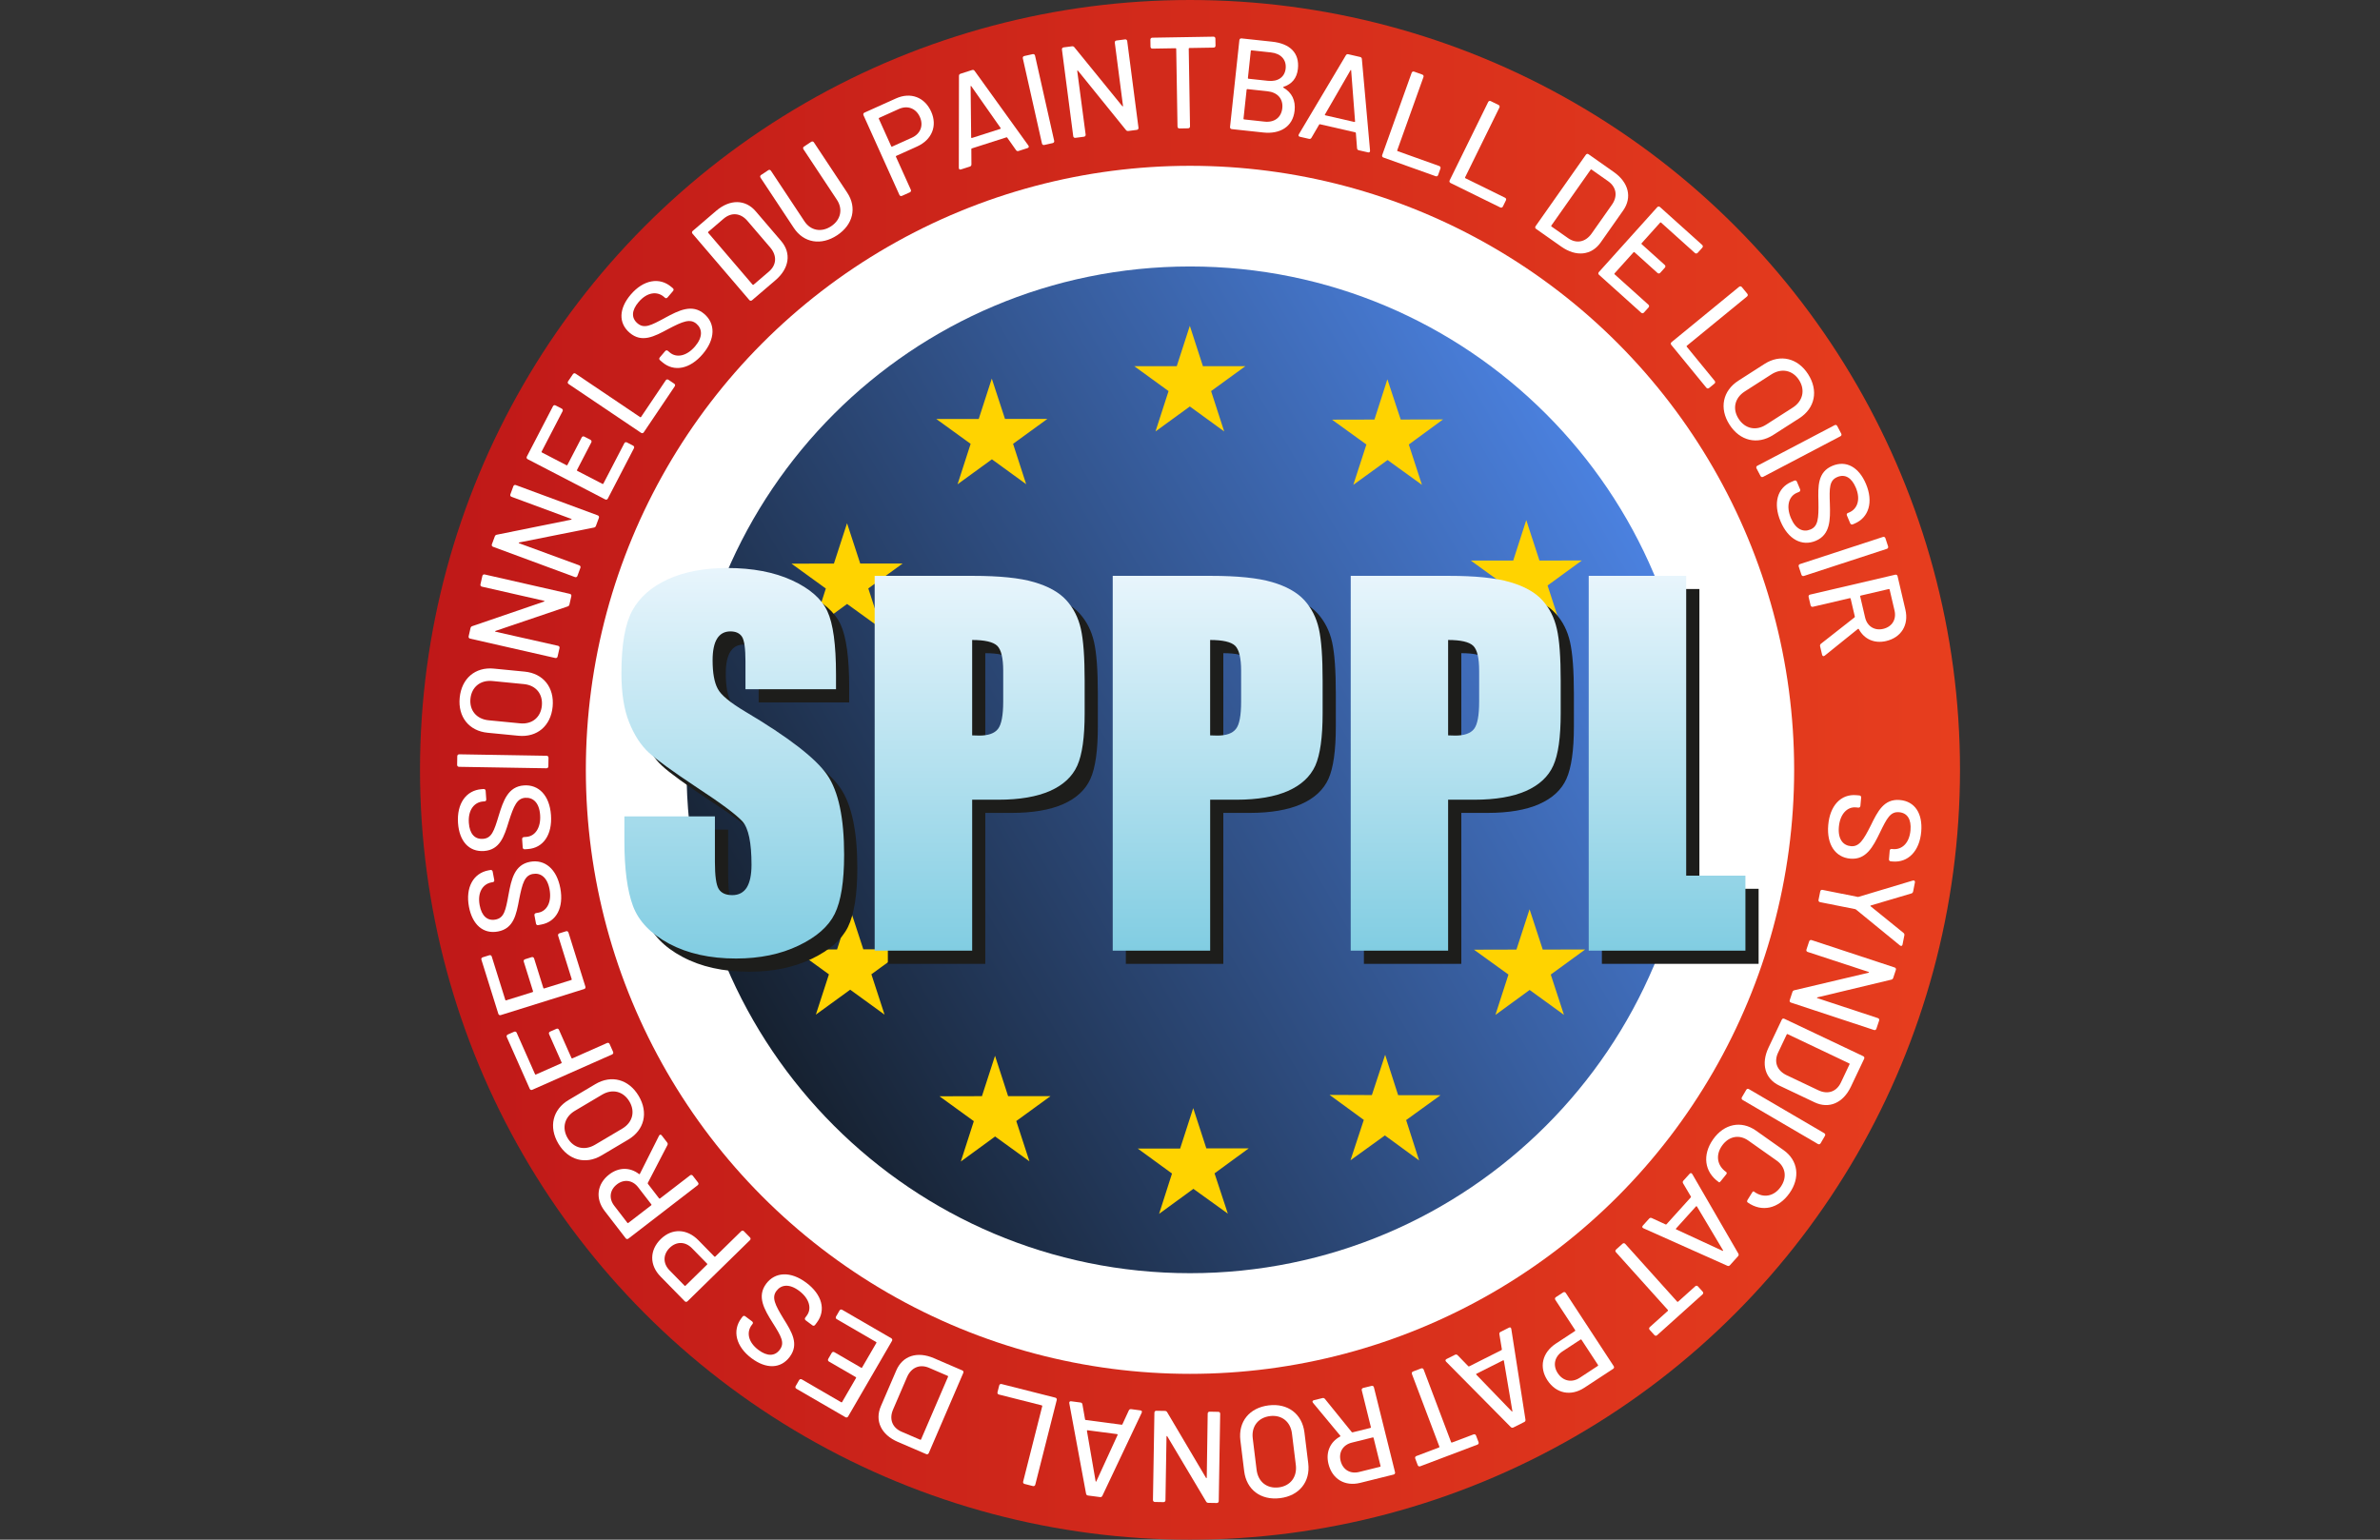 <?xml version="1.0" encoding="utf-8"?>
<!-- Generator: Adobe Illustrator 15.0.0, SVG Export Plug-In . SVG Version: 6.00 Build 0)  -->
<!DOCTYPE svg PUBLIC "-//W3C//DTD SVG 1.1//EN" "http://www.w3.org/Graphics/SVG/1.1/DTD/svg11.dtd">
<svg version="1.1" id="Calque_1" xmlns="http://www.w3.org/2000/svg" xmlns:xlink="http://www.w3.org/1999/xlink" x="0px" y="0px"
	 width="170px" height="110px" viewBox="0 10 170 110" enable-background="new 0 10 170 110" xml:space="preserve">
<rect x="0" y="10" width="170" height="110" fill="#333333" stroke="none"/>
<linearGradient id="SVGID_1_" gradientUnits="userSpaceOnUse" x1="22" y1="546" x2="132" y2="546" gradientTransform="matrix(1 0 0 1 8 -481)">
	<stop  offset="0" style="stop-color:#BF1818"/>
	<stop  offset="1" style="stop-color:#E73E1E"/>
</linearGradient>
<circle fill="url(#SVGID_1_)" cx="85" cy="65" r="55"/>
<circle fill="#FFFFFF" cx="85" cy="65" r="43.154"/>
<linearGradient id="SVGID_2_" gradientUnits="userSpaceOnUse" x1="45.852" y1="563.983" x2="108.148" y2="528.016" gradientTransform="matrix(1 0 0 1 8 -481)">
	<stop  offset="0" style="stop-color:#162130"/>
	<stop  offset="1" style="stop-color:#4B81DF"/>
</linearGradient>
<path fill="url(#SVGID_2_)" d="M120.962,65c0,19.857-16.104,35.962-35.962,35.962c-19.86,0-35.961-16.104-35.961-35.962
	c0-19.86,16.101-35.962,35.961-35.962C104.857,29.038,120.962,45.14,120.962,65z"/>
<g>
	<path fill="#FFFFFF" d="M132.589,66.81l0.222,0.019c0.085,0.007,0.135,0.067,0.128,0.151l-0.053,0.593
		c-0.007,0.084-0.064,0.134-0.15,0.127l-0.177-0.017c-0.612-0.052-1.133,0.474-1.212,1.4c-0.076,0.881,0.308,1.323,0.864,1.371
		c0.584,0.05,0.887-0.43,1.415-1.477c0.499-1.021,0.946-1.918,2.078-1.821c1.075,0.092,1.637,0.969,1.527,2.259
		c-0.119,1.391-0.936,2.227-2.039,2.134l-0.139-0.013c-0.085-0.008-0.135-0.067-0.127-0.152l0.051-0.602
		c0.007-0.084,0.058-0.136,0.132-0.129l0.111,0.009c0.621,0.053,1.165-0.412,1.244-1.351c0.066-0.77-0.222-1.232-0.814-1.283
		c-0.62-0.052-0.864,0.411-1.377,1.47c-0.484,0.996-0.975,1.944-2.106,1.848c-1.057-0.089-1.699-0.993-1.58-2.394
		C130.704,67.555,131.495,66.716,132.589,66.81z"/>
	<path fill="#FFFFFF" d="M130.18,73.577l2.521,0.503c0.018,0.003,0.039-0.002,0.057-0.007l3.877-1.164
		c0.1-0.027,0.164,0.032,0.145,0.133l-0.128,0.649c-0.017,0.072-0.053,0.123-0.134,0.144l-2.895,0.857
		c-0.03,0.013-0.034,0.031-0.011,0.054l2.346,1.9c0.064,0.053,0.082,0.112,0.066,0.185l-0.13,0.656
		c-0.021,0.101-0.101,0.122-0.184,0.059l-3.133-2.561c-0.018-0.014-0.033-0.024-0.052-0.03l-2.521-0.502
		c-0.082-0.017-0.125-0.082-0.109-0.164l0.122-0.603C130.033,73.604,130.099,73.561,130.18,73.577z"/>
	<path fill="#FFFFFF" d="M129.403,77.165l5.927,1.955c0.08,0.025,0.116,0.097,0.088,0.177l-0.187,0.565
		c-0.023,0.071-0.067,0.116-0.142,0.13l-5.271,1.263c-0.042,0.006-0.045,0.044,0,0.059l4.317,1.424
		c0.08,0.026,0.114,0.097,0.088,0.177l-0.194,0.582c-0.024,0.08-0.096,0.116-0.177,0.089l-5.925-1.956
		c-0.079-0.025-0.115-0.096-0.087-0.177l0.189-0.575c0.023-0.071,0.068-0.115,0.143-0.131l5.297-1.251
		c0.041-0.007,0.044-0.044,0-0.058l-4.345-1.426c-0.082-0.025-0.118-0.095-0.09-0.176l0.193-0.583
		C129.254,77.175,129.324,77.139,129.403,77.165z"/>
	<path fill="#FFFFFF" d="M127.455,82.786l5.632,2.672c0.075,0.036,0.102,0.11,0.066,0.187l-0.946,1.992
		c-0.555,1.169-1.566,1.604-2.591,1.119l-2.521-1.197c-1.024-0.486-1.325-1.546-0.771-2.715l0.945-1.992
		C127.305,82.775,127.379,82.749,127.455,82.786z M127.623,83.905l-0.618,1.304c-0.311,0.655-0.077,1.271,0.591,1.598l2.286,1.086
		c0.673,0.318,1.296,0.11,1.612-0.554l0.616-1.303c0.013-0.023,0.005-0.05-0.02-0.061l-4.406-2.093
		C127.66,83.871,127.635,83.88,127.623,83.905z"/>
	<path fill="#FFFFFF" d="M124.921,87.811l5.382,3.149c0.072,0.043,0.092,0.119,0.049,0.192l-0.309,0.529
		c-0.043,0.073-0.119,0.091-0.191,0.051l-5.382-3.149c-0.07-0.043-0.09-0.119-0.049-0.191l0.311-0.53
		C124.772,87.788,124.851,87.769,124.921,87.811z"/>
	<path fill="#FFFFFF" d="M125.426,90.775l1.97,1.393c1.041,0.735,1.208,1.97,0.423,3.08c-0.785,1.111-1.974,1.376-2.984,0.66
		c-0.053-0.037-0.053-0.104-0.012-0.179l0.324-0.521c0.046-0.084,0.096-0.104,0.127-0.084l0.045,0.033
		c0.646,0.456,1.391,0.321,1.869-0.355c0.478-0.677,0.361-1.433-0.285-1.887l-2.024-1.429c-0.646-0.457-1.395-0.313-1.875,0.364
		c-0.478,0.676-0.355,1.424,0.29,1.881c0.054,0.037,0.064,0.103,0.004,0.173l-0.384,0.479c-0.055,0.062-0.096,0.104-0.119,0.088
		l-0.038-0.026c-1.012-0.715-1.176-1.936-0.392-3.046C123.149,90.286,124.377,90.034,125.426,90.775z"/>
	<path fill="#FFFFFF" d="M117.983,97.023l0.991,0.457c0.019,0.006,0.04,0.011,0.059-0.01l1.74-1.927
		c0.018-0.02,0.012-0.041,0.004-0.06l-0.556-0.939c-0.044-0.076-0.027-0.137,0.022-0.194l0.442-0.489
		c0.068-0.075,0.135-0.064,0.194,0.022l3.287,5.677c0.044,0.077,0.026,0.137-0.023,0.193l-0.573,0.636
		c-0.05,0.055-0.107,0.078-0.188,0.043l-5.996-2.679c-0.088-0.041-0.11-0.113-0.041-0.19l0.447-0.497
		C117.845,97.011,117.902,96.988,117.983,97.023z M121.144,96.188l-1.428,1.583c-0.02,0.02-0.019,0.048,0.017,0.064l3.298,1.525
		c0.043,0.022,0.066-0.003,0.039-0.041l-1.859-3.121C121.188,96.168,121.161,96.169,121.144,96.188z"/>
	<path fill="#FFFFFF" d="M118.169,105.381l-0.336-0.372c-0.056-0.062-0.052-0.142,0.01-0.197l1.288-1.156
		c0.02-0.019,0.021-0.046,0.003-0.066l-3.709-4.125c-0.056-0.061-0.053-0.14,0.011-0.195l0.456-0.411
		c0.062-0.055,0.142-0.052,0.198,0.01l3.708,4.125c0.019,0.021,0.045,0.022,0.066,0.004l1.225-1.101
		c0.062-0.056,0.141-0.053,0.195,0.011l0.335,0.372c0.057,0.062,0.053,0.143-0.012,0.198l-3.245,2.917
		C118.303,105.447,118.225,105.443,118.169,105.381z"/>
	<path fill="#FFFFFF" d="M110.53,108.612c-0.616-0.942-0.365-1.985,0.608-2.623l1.361-0.895c0.023-0.015,0.029-0.041,0.014-0.062
		l-1.418-2.166c-0.046-0.07-0.03-0.147,0.041-0.194l0.513-0.335c0.07-0.048,0.148-0.03,0.194,0.039l3.421,5.226
		c0.047,0.069,0.029,0.147-0.039,0.193l-2.063,1.353C112.204,109.774,111.153,109.562,110.53,108.612z M111.268,108.105
		c0.371,0.569,1.004,0.701,1.571,0.329l1.291-0.847c0.024-0.016,0.029-0.041,0.017-0.064l-1.184-1.807
		c-0.017-0.022-0.041-0.028-0.064-0.014l-1.293,0.848C111.037,106.923,110.9,107.547,111.268,108.105z"/>
	<path fill="#FFFFFF" d="M104.116,106.822l0.76,0.784c0.017,0.015,0.033,0.026,0.059,0.015l2.318-1.167
		c0.024-0.014,0.024-0.033,0.024-0.055l-0.178-1.076c-0.014-0.089,0.022-0.137,0.091-0.171l0.59-0.297
		c0.091-0.048,0.15-0.015,0.17,0.09l1.012,6.483c0.012,0.088-0.025,0.137-0.091,0.169l-0.766,0.386
		c-0.066,0.032-0.127,0.032-0.191-0.027l-4.619-4.67c-0.068-0.069-0.062-0.146,0.028-0.191l0.598-0.301
		C103.99,106.761,104.054,106.761,104.116,106.822z M107.365,107.188l-1.905,0.959c-0.025,0.012-0.033,0.037-0.009,0.065
		l2.525,2.616c0.03,0.037,0.062,0.021,0.05-0.024l-0.604-3.583C107.413,107.184,107.39,107.177,107.365,107.188z"/>
	<path fill="#FFFFFF" d="M101.266,114.676l-0.177-0.47c-0.03-0.079,0.001-0.15,0.081-0.181l1.617-0.613
		c0.026-0.011,0.037-0.034,0.026-0.059l-1.961-5.187c-0.028-0.08,0.003-0.152,0.082-0.182l0.575-0.218
		c0.079-0.029,0.15,0.004,0.181,0.082l1.961,5.188c0.012,0.025,0.033,0.037,0.059,0.026l1.54-0.582
		c0.079-0.029,0.15,0.003,0.18,0.082l0.179,0.469c0.03,0.079-0.003,0.15-0.082,0.181l-4.081,1.545
		C101.367,114.787,101.295,114.754,101.266,114.676z"/>
	<path fill="#FFFFFF" d="M94.639,109.947l1.912,2.364c0.015,0.017,0.047,0.026,0.064,0.021l1.273-0.315
		c0.026-0.007,0.04-0.028,0.033-0.056l-0.651-2.63c-0.02-0.082,0.019-0.149,0.102-0.17l0.597-0.147
		c0.08-0.02,0.148,0.021,0.168,0.101l1.508,6.065c0.02,0.081-0.021,0.149-0.103,0.169l-2.385,0.593
		c-1.094,0.271-1.997-0.271-2.265-1.347c-0.21-0.841,0.118-1.574,0.828-1.962c0.023-0.017,0.029-0.036,0.015-0.061l-1.947-2.346
		c-0.07-0.089-0.041-0.163,0.059-0.189l0.616-0.152C94.532,109.867,94.596,109.89,94.639,109.947z M98.611,114.736l-0.498-2.007
		c-0.008-0.026-0.029-0.041-0.056-0.034l-1.5,0.373c-0.632,0.157-0.951,0.688-0.799,1.303c0.158,0.631,0.688,0.952,1.322,0.793
		l1.499-0.371C98.604,114.786,98.619,114.763,98.611,114.736z"/>
	<path fill="#FFFFFF" d="M93.175,112.344l0.271,2.201c0.16,1.322-0.646,2.321-2.012,2.489c-1.378,0.17-2.402-0.605-2.564-1.928
		l-0.271-2.199c-0.163-1.332,0.642-2.332,2.021-2.501C91.986,110.238,93.011,111.013,93.175,112.344z M89.482,112.76l0.275,2.246
		c0.105,0.861,0.739,1.363,1.581,1.259c0.832-0.102,1.326-0.744,1.221-1.604l-0.276-2.246c-0.105-0.851-0.738-1.347-1.57-1.244
		C89.872,111.275,89.377,111.91,89.482,112.76z"/>
	<path fill="#FFFFFF" d="M87.156,111.007l-0.103,6.237c-0.002,0.084-0.059,0.138-0.143,0.137l-0.596-0.01
		c-0.074-0.002-0.129-0.03-0.165-0.097l-2.771-4.655c-0.018-0.038-0.055-0.028-0.056,0.018l-0.075,4.543
		c0,0.085-0.059,0.139-0.141,0.138l-0.614-0.011c-0.084-0.002-0.139-0.059-0.138-0.143l0.104-6.237
		c0.001-0.084,0.058-0.138,0.142-0.136l0.605,0.01c0.074,0.001,0.129,0.029,0.166,0.096l2.77,4.683
		c0.018,0.036,0.055,0.028,0.056-0.018l0.067-4.568c0.001-0.086,0.059-0.139,0.141-0.139l0.615,0.012
		C87.104,110.866,87.158,110.922,87.156,111.007z"/>
	<path fill="#FFFFFF" d="M77.316,110.331l0.188,1.075c0.006,0.02,0.013,0.04,0.041,0.043l2.576,0.339
		c0.028,0.003,0.039-0.014,0.051-0.03l0.458-0.992c0.039-0.079,0.099-0.1,0.172-0.09l0.656,0.088
		c0.102,0.015,0.131,0.073,0.09,0.172l-2.808,5.932c-0.039,0.08-0.099,0.1-0.172,0.089l-0.85-0.111
		c-0.074-0.011-0.125-0.046-0.142-0.13l-1.198-6.461c-0.016-0.095,0.03-0.155,0.131-0.142l0.665,0.088
		C77.248,110.21,77.299,110.244,77.316,110.331z M79.797,112.46l-2.114-0.277c-0.028-0.004-0.048,0.012-0.044,0.05l0.618,3.585
		c0.004,0.048,0.04,0.053,0.056,0.007l1.515-3.303C79.841,112.484,79.825,112.464,79.797,112.46z"/>
	<path fill="#FFFFFF" d="M75.481,110.023l-1.532,6.047c-0.021,0.081-0.088,0.121-0.17,0.101l-0.595-0.152
		c-0.082-0.02-0.122-0.087-0.102-0.168l1.364-5.388c0.007-0.028-0.007-0.052-0.034-0.058l-3.06-0.774
		c-0.082-0.02-0.122-0.087-0.101-0.169l0.121-0.479c0.021-0.082,0.088-0.122,0.17-0.101l3.835,0.971
		C75.46,109.874,75.501,109.942,75.481,110.023z"/>
	<path fill="#FFFFFF" d="M68.806,108.087l-2.465,5.728c-0.033,0.076-0.107,0.105-0.184,0.072l-2.025-0.871
		c-1.188-0.511-1.662-1.505-1.213-2.55l1.104-2.562c0.449-1.042,1.497-1.382,2.685-0.87l2.025,0.872
		C68.811,107.937,68.839,108.01,68.806,108.087z M67.693,108.297l-1.325-0.571c-0.667-0.287-1.272-0.031-1.575,0.648l-1.001,2.326
		c-0.294,0.683-0.063,1.3,0.612,1.59l1.325,0.57c0.025,0.014,0.05,0.002,0.061-0.022l1.928-4.479
		C67.728,108.332,67.719,108.308,67.693,108.297z"/>
	<path fill="#FFFFFF" d="M57.276,108.552l2.812,1.632c0.024,0.016,0.05,0.008,0.063-0.018l0.995-1.717
		c0.015-0.021,0.008-0.049-0.017-0.062l-1.917-1.111c-0.072-0.042-0.092-0.12-0.051-0.192l0.247-0.427
		c0.042-0.072,0.118-0.092,0.191-0.051l1.917,1.112c0.024,0.014,0.05,0.007,0.063-0.019l1.019-1.755
		c0.015-0.024,0.008-0.052-0.017-0.064l-2.812-1.632c-0.072-0.042-0.093-0.118-0.051-0.191l0.248-0.428
		c0.042-0.072,0.119-0.092,0.191-0.051l3.505,2.032c0.072,0.042,0.092,0.119,0.051,0.191l-3.132,5.397
		c-0.042,0.073-0.119,0.093-0.191,0.053l-3.505-2.033c-0.072-0.042-0.092-0.118-0.051-0.19l0.248-0.429
		C57.127,108.529,57.203,108.51,57.276,108.552z"/>
	<path fill="#FFFFFF" d="M58.354,104.479l-0.133,0.179c-0.051,0.067-0.129,0.079-0.196,0.027l-0.476-0.356
		c-0.067-0.052-0.079-0.128-0.028-0.195l0.106-0.142c0.369-0.491,0.198-1.212-0.547-1.771c-0.707-0.528-1.287-0.44-1.621,0.009
		c-0.351,0.469-0.106,0.978,0.504,1.981c0.604,0.963,1.126,1.819,0.445,2.729c-0.647,0.864-1.689,0.874-2.724,0.099
		c-1.118-0.836-1.394-1.973-0.73-2.86l0.084-0.111c0.051-0.067,0.128-0.079,0.195-0.028l0.484,0.362
		c0.068,0.053,0.084,0.123,0.039,0.181l-0.067,0.09c-0.373,0.5-0.265,1.209,0.487,1.772c0.618,0.463,1.163,0.463,1.521-0.014
		c0.374-0.499,0.109-0.953-0.519-1.946c-0.587-0.939-1.131-1.858-0.451-2.769c0.636-0.85,1.743-0.915,2.868-0.072
		C58.719,102.485,59.013,103.6,58.354,104.479z"/>
	<path fill="#FFFFFF" d="M47.199,98.523c0.804-0.788,1.875-0.743,2.689,0.088l1.139,1.164c0.02,0.019,0.045,0.019,0.066,0
		l1.849-1.811c0.06-0.058,0.139-0.056,0.198,0.003l0.43,0.44c0.058,0.058,0.057,0.139-0.002,0.196l-4.461,4.366
		c-0.061,0.057-0.139,0.057-0.197-0.003l-1.725-1.762C46.382,100.39,46.388,99.317,47.199,98.523z M47.837,99.148
		c-0.486,0.476-0.492,1.119-0.018,1.604l1.08,1.104c0.02,0.019,0.046,0.019,0.066,0l1.542-1.509c0.02-0.02,0.02-0.047,0.001-0.065
		l-1.081-1.104C48.954,98.692,48.316,98.681,47.837,99.148z"/>
	<path fill="#FFFFFF" d="M47.672,91.812l-1.399,2.699c-0.008,0.018-0.006,0.053,0.005,0.066l0.8,1.04
		c0.018,0.021,0.043,0.024,0.065,0.009l2.146-1.652c0.066-0.052,0.145-0.042,0.195,0.024l0.375,0.487
		c0.052,0.064,0.041,0.144-0.026,0.194l-4.946,3.812c-0.067,0.053-0.145,0.041-0.196-0.025l-1.5-1.946
		c-0.687-0.892-0.551-1.937,0.325-2.612c0.686-0.528,1.488-0.524,2.127-0.03c0.024,0.019,0.045,0.014,0.061-0.011l1.368-2.724
		c0.052-0.1,0.133-0.103,0.195-0.021l0.387,0.502C47.702,91.685,47.706,91.751,47.672,91.812z M44.88,97.371l1.637-1.26
		c0.022-0.018,0.025-0.044,0.008-0.066l-0.942-1.222c-0.398-0.517-1.011-0.597-1.513-0.21c-0.516,0.397-0.596,1.01-0.198,1.527
		l0.942,1.224C44.833,97.385,44.859,97.389,44.88,97.371z"/>
	<path fill="#FFFFFF" d="M44.875,91.418l-1.905,1.13c-1.145,0.681-2.383,0.344-3.086-0.841c-0.708-1.193-0.41-2.442,0.735-3.12
		l1.905-1.131c1.152-0.685,2.392-0.348,3.099,0.845C46.326,89.485,46.028,90.733,44.875,91.418z M43.011,88.205l-1.945,1.154
		c-0.744,0.441-0.951,1.224-0.519,1.954c0.427,0.722,1.213,0.913,1.958,0.471l1.945-1.152c0.737-0.438,0.935-1.218,0.508-1.937
		C44.526,87.967,43.748,87.768,43.011,88.205z"/>
	<path fill="#FFFFFF" d="M36.906,83.785l1.312,2.961c0.011,0.025,0.035,0.035,0.061,0.022l1.812-0.802
		c0.026-0.012,0.036-0.036,0.024-0.062l-0.894-2.017c-0.035-0.076-0.006-0.151,0.071-0.184l0.451-0.2
		c0.076-0.034,0.15-0.005,0.184,0.071l0.894,2.017c0.012,0.024,0.036,0.035,0.062,0.023l2.476-1.097
		c0.076-0.035,0.15-0.007,0.185,0.071l0.249,0.56c0.034,0.078,0.005,0.151-0.071,0.186l-5.7,2.525
		c-0.076,0.034-0.151,0.006-0.184-0.071l-1.637-3.692c-0.034-0.077-0.005-0.15,0.071-0.185l0.451-0.199
		C36.799,83.68,36.873,83.708,36.906,83.785z"/>
	<path fill="#FFFFFF" d="M35.125,78.339l0.969,3.1c0.008,0.026,0.032,0.04,0.058,0.03l1.892-0.59c0.026-0.01,0.039-0.031,0.03-0.06
		l-0.661-2.112c-0.025-0.081,0.012-0.152,0.091-0.175l0.471-0.149c0.08-0.022,0.15,0.014,0.175,0.092l0.661,2.115
		c0.008,0.026,0.032,0.038,0.059,0.029l1.937-0.604c0.027-0.009,0.039-0.032,0.03-0.059l-0.969-3.1
		c-0.025-0.08,0.012-0.15,0.091-0.176l0.471-0.146c0.08-0.025,0.149,0.011,0.175,0.092l1.208,3.862
		c0.025,0.081-0.012,0.15-0.091,0.175l-5.952,1.86c-0.08,0.025-0.149-0.012-0.175-0.092l-1.207-3.861
		c-0.025-0.081,0.012-0.152,0.091-0.176l0.471-0.146C35.03,78.222,35.101,78.259,35.125,78.339z"/>
	<path fill="#FFFFFF" d="M38.667,76.053l-0.22,0.041c-0.082,0.017-0.147-0.028-0.162-0.11l-0.11-0.585
		c-0.016-0.083,0.028-0.147,0.11-0.164l0.175-0.031c0.603-0.113,0.964-0.758,0.792-1.673c-0.163-0.868-0.65-1.193-1.199-1.091
		c-0.577,0.108-0.74,0.65-0.968,1.801c-0.207,1.117-0.4,2.101-1.516,2.309c-1.06,0.199-1.834-0.498-2.073-1.769
		c-0.258-1.37,0.307-2.395,1.395-2.6l0.137-0.023c0.082-0.017,0.147,0.028,0.162,0.111l0.112,0.594
		c0.016,0.084-0.019,0.146-0.093,0.159l-0.11,0.021c-0.612,0.115-1.011,0.71-0.837,1.634c0.142,0.758,0.543,1.129,1.128,1.021
		c0.613-0.118,0.724-0.63,0.933-1.785c0.202-1.088,0.423-2.134,1.538-2.342c1.042-0.196,1.902,0.502,2.161,1.884
		C40.282,74.832,39.746,75.851,38.667,76.053z"/>
	<path fill="#FFFFFF" d="M37.709,70.66l-0.223,0.016c-0.083,0.007-0.143-0.045-0.149-0.128l-0.042-0.595
		c-0.006-0.084,0.045-0.143,0.129-0.149l0.176-0.013c0.613-0.043,1.046-0.643,0.98-1.571c-0.063-0.881-0.509-1.26-1.066-1.222
		c-0.584,0.044-0.81,0.562-1.168,1.679c-0.333,1.087-0.639,2.042-1.772,2.122c-1.076,0.076-1.767-0.704-1.858-1.993
		c-0.099-1.393,0.581-2.345,1.685-2.425l0.14-0.01c0.083-0.008,0.143,0.046,0.148,0.128l0.043,0.604
		c0.006,0.085-0.036,0.144-0.111,0.149l-0.111,0.008c-0.622,0.046-1.087,0.59-1.021,1.529c0.054,0.769,0.41,1.182,1.005,1.142
		c0.622-0.044,0.792-0.541,1.131-1.667c0.327-1.059,0.666-2.071,1.798-2.151c1.058-0.076,1.833,0.719,1.933,2.12
		C39.456,69.633,38.805,70.583,37.709,70.66z"/>
	<path fill="#FFFFFF" d="M39.027,64.889l-6.237-0.104c-0.083-0.001-0.139-0.059-0.138-0.142l0.01-0.615
		c0.002-0.084,0.059-0.138,0.143-0.137l6.237,0.104c0.084,0.002,0.139,0.058,0.137,0.142l-0.01,0.615
		C39.168,64.836,39.112,64.89,39.027,64.889z"/>
	<path fill="#FFFFFF" d="M37.028,62.565l-2.204-0.215c-1.323-0.129-2.123-1.132-1.989-2.502c0.134-1.38,1.113-2.209,2.437-2.08
		l2.203,0.215c1.333,0.129,2.132,1.134,1.998,2.513C39.339,61.866,38.361,62.695,37.028,62.565z M37.425,58.875l-2.249-0.22
		c-0.862-0.084-1.49,0.425-1.573,1.267c-0.081,0.833,0.438,1.454,1.299,1.538l2.25,0.219c0.851,0.083,1.471-0.426,1.552-1.259
		C38.786,59.579,38.277,58.958,37.425,58.875z"/>
	<path fill="#FFFFFF" d="M39.661,57.01l-6.081-1.384c-0.082-0.019-0.124-0.086-0.105-0.167l0.132-0.582
		c0.017-0.073,0.056-0.122,0.127-0.143l5.125-1.755c0.041-0.01,0.04-0.048-0.006-0.058l-4.43-1.008
		c-0.081-0.018-0.124-0.085-0.104-0.167l0.136-0.599c0.019-0.082,0.085-0.124,0.167-0.105l6.081,1.385
		c0.083,0.018,0.124,0.085,0.106,0.167l-0.134,0.59c-0.017,0.073-0.056,0.121-0.128,0.143l-5.152,1.748
		c-0.041,0.01-0.04,0.048,0.006,0.058l4.458,1.005c0.082,0.019,0.124,0.086,0.105,0.167l-0.136,0.599
		C39.811,56.985,39.744,57.028,39.661,57.01z"/>
	<path fill="#FFFFFF" d="M41.066,51.228l-5.848-2.163c-0.079-0.029-0.112-0.101-0.083-0.18l0.207-0.559
		c0.026-0.069,0.071-0.112,0.146-0.124l5.308-1.074c0.042-0.004,0.046-0.042,0.002-0.058l-4.259-1.575
		c-0.079-0.029-0.112-0.101-0.083-0.18l0.212-0.576c0.03-0.079,0.101-0.112,0.179-0.083l5.848,2.163
		c0.079,0.029,0.111,0.101,0.083,0.18l-0.21,0.567c-0.026,0.069-0.071,0.113-0.146,0.125l-5.334,1.063
		c-0.042,0.004-0.046,0.042-0.002,0.059l4.288,1.575c0.079,0.029,0.112,0.101,0.083,0.18l-0.212,0.576
		C41.216,51.225,41.145,51.257,41.066,51.228z"/>
	<path fill="#FFFFFF" d="M40.183,39.381l-1.496,2.883c-0.013,0.025-0.005,0.051,0.02,0.062l1.76,0.913
		c0.024,0.014,0.05,0.005,0.062-0.02l1.021-1.966c0.038-0.074,0.114-0.098,0.188-0.059l0.438,0.227
		c0.074,0.04,0.098,0.115,0.059,0.189l-1.021,1.967c-0.013,0.024-0.005,0.05,0.02,0.062l1.802,0.934
		c0.024,0.013,0.049,0.004,0.062-0.021l1.496-2.883c0.038-0.075,0.113-0.098,0.188-0.06l0.438,0.228
		c0.075,0.039,0.099,0.115,0.061,0.189l-1.865,3.595c-0.038,0.074-0.113,0.098-0.188,0.059l-5.536-2.872
		c-0.074-0.039-0.098-0.114-0.06-0.189l1.865-3.594c0.038-0.075,0.113-0.099,0.188-0.06l0.438,0.228
		C40.197,39.231,40.222,39.306,40.183,39.381z"/>
	<path fill="#FFFFFF" d="M45.789,40.922l-5.173-3.485c-0.069-0.047-0.084-0.125-0.038-0.194l0.344-0.51
		c0.046-0.069,0.125-0.084,0.194-0.038l4.609,3.107c0.022,0.018,0.049,0.01,0.065-0.013l1.763-2.617
		c0.046-0.07,0.125-0.086,0.194-0.038l0.409,0.276c0.07,0.047,0.085,0.125,0.038,0.194l-2.211,3.282
		C45.936,40.954,45.858,40.969,45.789,40.922z"/>
	<path fill="#FFFFFF" d="M47.312,35.879l-0.17-0.145c-0.063-0.054-0.07-0.133-0.016-0.196l0.386-0.454
		c0.055-0.064,0.134-0.07,0.197-0.016l0.134,0.115c0.468,0.399,1.198,0.274,1.803-0.435c0.574-0.674,0.521-1.257,0.096-1.62
		c-0.446-0.381-0.972-0.167-2.011,0.378c-1.001,0.542-1.889,1.008-2.753,0.271c-0.823-0.701-0.767-1.743,0.073-2.728
		c0.906-1.063,2.06-1.268,2.903-0.548l0.107,0.09c0.063,0.053,0.07,0.133,0.016,0.197l-0.393,0.46
		c-0.054,0.063-0.126,0.076-0.183,0.027l-0.085-0.073c-0.475-0.404-1.19-0.34-1.8,0.375c-0.502,0.588-0.538,1.133-0.084,1.52
		c0.476,0.405,0.945,0.169,1.978-0.395c0.976-0.527,1.928-1.012,2.792-0.275c0.808,0.688,0.804,1.799-0.108,2.87
		C49.281,36.371,48.148,36.592,47.312,35.879z"/>
	<path fill="#FFFFFF" d="M53.521,31.434l-4.057-4.74c-0.054-0.064-0.048-0.142,0.016-0.196l1.676-1.436
		c0.984-0.841,2.086-0.828,2.825,0.035l1.816,2.123c0.739,0.864,0.582,1.955-0.401,2.795l-1.678,1.436
		C53.654,31.504,53.575,31.499,53.521,31.434z M53.823,30.342l1.097-0.938c0.551-0.472,0.589-1.129,0.112-1.703l-1.647-1.923
		c-0.484-0.566-1.14-0.63-1.699-0.152l-1.097,0.938c-0.021,0.018-0.022,0.045-0.005,0.066l3.173,3.707
		C53.776,30.358,53.802,30.36,53.823,30.342z"/>
	<path fill="#FFFFFF" d="M56.703,26.286l-2.379-3.592c-0.047-0.07-0.031-0.147,0.039-0.194l0.512-0.339
		c0.07-0.047,0.147-0.031,0.194,0.04l2.39,3.608c0.441,0.668,1.21,0.816,1.909,0.354c0.69-0.457,0.853-1.222,0.411-1.89
		l-2.389-3.609c-0.046-0.069-0.031-0.147,0.04-0.194l0.512-0.338c0.07-0.046,0.147-0.03,0.194,0.039l2.379,3.593
		c0.709,1.071,0.421,2.288-0.719,3.043C58.653,27.562,57.412,27.357,56.703,26.286z"/>
	<path fill="#FFFFFF" d="M66.511,17.972c0.462,1.026,0.052,2.018-1.008,2.496l-1.484,0.668c-0.026,0.012-0.036,0.037-0.024,0.061
		l1.063,2.358c0.035,0.077,0.006,0.151-0.07,0.186l-0.561,0.252c-0.076,0.034-0.15,0.006-0.184-0.07l-2.565-5.692
		c-0.035-0.076-0.006-0.151,0.07-0.185l2.249-1.013C65.04,16.563,66.045,16.937,66.511,17.972z M65.705,18.356
		c-0.279-0.619-0.882-0.847-1.501-0.569l-1.408,0.635c-0.025,0.012-0.036,0.036-0.023,0.061l0.887,1.968
		c0.012,0.025,0.035,0.035,0.062,0.023l1.408-0.635C65.749,19.562,65.98,18.967,65.705,18.356z"/>
	<path fill="#FFFFFF" d="M72.574,20.727l-0.629-0.894c-0.015-0.016-0.029-0.03-0.056-0.021l-2.475,0.793
		c-0.026,0.008-0.03,0.028-0.033,0.05l0.007,1.092c-0.001,0.088-0.045,0.132-0.117,0.156l-0.629,0.202
		c-0.097,0.03-0.15-0.011-0.155-0.118l0.011-6.565c0-0.088,0.045-0.132,0.117-0.155l0.815-0.262
		c0.071-0.022,0.133-0.014,0.185,0.058l3.84,5.333c0.055,0.08,0.039,0.154-0.059,0.185l-0.638,0.205
		C72.688,20.807,72.626,20.799,72.574,20.727z M69.421,19.858l2.032-0.651c0.026-0.009,0.038-0.032,0.018-0.064l-2.089-2.979
		c-0.022-0.042-0.058-0.03-0.052,0.018l0.039,3.635C69.372,19.855,69.396,19.867,69.421,19.858z"/>
	<path fill="#FFFFFF" d="M74.426,20.252l-1.367-6.083c-0.018-0.082,0.024-0.148,0.106-0.167l0.599-0.134
		c0.081-0.018,0.148,0.024,0.167,0.106l1.367,6.082c0.019,0.082-0.024,0.148-0.106,0.167l-0.599,0.134
		C74.511,20.375,74.444,20.333,74.426,20.252z"/>
	<path fill="#FFFFFF" d="M76.659,19.727l-0.806-6.186c-0.01-0.083,0.038-0.145,0.121-0.156l0.59-0.077
		c0.074-0.01,0.133,0.011,0.178,0.071l3.419,4.202c0.022,0.035,0.059,0.021,0.052-0.025l-0.585-4.505
		c-0.011-0.084,0.037-0.146,0.121-0.157l0.609-0.079c0.083-0.011,0.146,0.037,0.157,0.121l0.804,6.186
		c0.011,0.083-0.037,0.146-0.12,0.157l-0.6,0.079c-0.073,0.009-0.132-0.012-0.177-0.071L77,15.055
		c-0.023-0.035-0.059-0.021-0.053,0.025l0.599,4.531c0.011,0.084-0.037,0.146-0.121,0.157l-0.609,0.08
		C76.731,19.857,76.668,19.809,76.659,19.727z"/>
	<path fill="#FFFFFF" d="M86.814,12.757l0.009,0.502c0.003,0.085-0.053,0.142-0.136,0.142l-1.731,0.029
		c-0.028,0-0.046,0.019-0.046,0.047l0.091,5.549c0.002,0.084-0.053,0.14-0.137,0.141l-0.614,0.011
		c-0.084,0.001-0.14-0.053-0.142-0.137l-0.092-5.549c0-0.027-0.019-0.046-0.048-0.045l-1.647,0.027
		c-0.084,0.002-0.141-0.053-0.142-0.137l-0.008-0.502c-0.001-0.084,0.054-0.14,0.138-0.142l4.366-0.073
		C86.757,12.618,86.812,12.673,86.814,12.757z"/>
	<path fill="#FFFFFF" d="M91.665,16.257c0.618,0.356,0.885,0.919,0.807,1.65c-0.126,1.167-1.062,1.684-2.228,1.56l-2.26-0.243
		c-0.082-0.009-0.132-0.07-0.124-0.154l0.667-6.202c0.01-0.084,0.07-0.133,0.154-0.124l2.186,0.234
		c1.258,0.135,1.965,0.792,1.841,1.939c-0.073,0.676-0.435,1.096-1.026,1.285C91.642,16.218,91.641,16.235,91.665,16.257z
		 M91.593,17.729c0.07-0.667-0.338-1.132-1.061-1.209l-1.435-0.154c-0.027-0.003-0.049,0.014-0.052,0.042l-0.224,2.073
		c-0.001,0.028,0.016,0.049,0.042,0.051l1.462,0.158C91.031,18.764,91.52,18.395,91.593,17.729z M89.343,13.638l-0.206,1.936
		c-0.004,0.027,0.013,0.048,0.041,0.051l1.39,0.149c0.713,0.077,1.198-0.264,1.265-0.876c0.066-0.629-0.336-1.076-1.047-1.151
		l-1.391-0.15C89.367,13.594,89.347,13.611,89.343,13.638z"/>
	<path fill="#FFFFFF" d="M96.932,20.592l-0.084-1.089c-0.005-0.02-0.01-0.041-0.038-0.047l-2.531-0.58
		c-0.026-0.006-0.041,0.01-0.054,0.026l-0.55,0.943c-0.046,0.076-0.105,0.09-0.179,0.074l-0.646-0.148
		c-0.098-0.022-0.123-0.085-0.074-0.179l3.358-5.642c0.046-0.075,0.105-0.089,0.179-0.073l0.834,0.192
		c0.071,0.017,0.122,0.056,0.129,0.144l0.584,6.543c0.007,0.098-0.045,0.153-0.144,0.13l-0.655-0.15
		C96.988,20.72,96.94,20.68,96.932,20.592z M94.663,18.238l2.078,0.476c0.027,0.006,0.051-0.008,0.049-0.046l-0.277-3.627
		c0.001-0.048-0.035-0.056-0.054-0.013l-1.817,3.147C94.622,18.209,94.635,18.232,94.663,18.238z"/>
	<path fill="#FFFFFF" d="M98.73,21.076l2.102-5.873c0.028-0.079,0.101-0.113,0.179-0.085l0.578,0.208
		c0.081,0.028,0.115,0.099,0.087,0.178l-1.873,5.234c-0.012,0.026,0.002,0.051,0.026,0.059l2.974,1.064
		c0.079,0.028,0.112,0.099,0.086,0.179l-0.166,0.464c-0.027,0.08-0.1,0.113-0.178,0.084l-3.728-1.333
		C98.735,21.227,98.702,21.156,98.73,21.076z"/>
	<path fill="#FFFFFF" d="M103.548,22.885l2.75-5.596c0.038-0.076,0.112-0.101,0.187-0.063l0.552,0.271
		c0.075,0.036,0.101,0.112,0.063,0.187l-2.451,4.987c-0.012,0.024-0.004,0.051,0.021,0.062l2.832,1.393
		c0.075,0.038,0.102,0.112,0.063,0.188l-0.217,0.442c-0.038,0.075-0.112,0.101-0.188,0.063l-3.55-1.745
		C103.536,23.034,103.511,22.959,103.548,22.885z"/>
	<path fill="#FFFFFF" d="M109.686,26.158l3.59-5.103c0.049-0.069,0.127-0.083,0.194-0.034l1.805,1.27
		c1.06,0.746,1.32,1.815,0.666,2.746l-1.606,2.284c-0.654,0.929-1.75,1.046-2.809,0.303l-1.806-1.271
		C109.65,26.305,109.638,26.227,109.686,26.158z M110.819,26.181l1.182,0.83c0.593,0.418,1.24,0.293,1.676-0.312l1.458-2.071
		c0.43-0.609,0.329-1.26-0.272-1.684l-1.181-0.83c-0.023-0.016-0.051-0.012-0.066,0.012l-2.807,3.991
		C110.791,26.139,110.796,26.165,110.819,26.181z"/>
	<path fill="#FFFFFF" d="M121.062,28.073l-2.415-2.171c-0.02-0.019-0.048-0.018-0.066,0.003l-1.324,1.474
		c-0.018,0.02-0.018,0.047,0.004,0.065l1.646,1.482c0.063,0.055,0.066,0.134,0.012,0.197l-0.33,0.367
		c-0.055,0.062-0.134,0.066-0.197,0.01l-1.644-1.481c-0.021-0.019-0.05-0.018-0.066,0.003l-1.357,1.509
		c-0.018,0.02-0.018,0.047,0.003,0.065l2.415,2.172c0.062,0.056,0.066,0.133,0.011,0.196l-0.331,0.367
		c-0.055,0.062-0.134,0.066-0.196,0.01l-3.01-2.707c-0.062-0.055-0.067-0.134-0.013-0.196l4.171-4.636
		c0.055-0.062,0.136-0.067,0.196-0.011l3.012,2.707c0.061,0.056,0.065,0.135,0.011,0.196l-0.33,0.367
		C121.203,28.125,121.123,28.129,121.062,28.073z"/>
	<path fill="#FFFFFF" d="M119.396,34.445l4.826-3.955c0.065-0.052,0.144-0.044,0.195,0.02l0.39,0.475
		c0.053,0.064,0.046,0.144-0.019,0.197l-4.3,3.521c-0.022,0.018-0.025,0.045-0.007,0.066l1.998,2.443
		c0.053,0.064,0.046,0.143-0.019,0.196l-0.382,0.312c-0.064,0.053-0.144,0.045-0.196-0.02l-2.507-3.062
		C119.324,34.576,119.331,34.497,119.396,34.445z"/>
	<path fill="#FFFFFF" d="M124.174,37.195L126.038,36c1.122-0.719,2.371-0.425,3.114,0.735c0.748,1.168,0.494,2.425-0.627,3.145
		l-1.865,1.195c-1.129,0.723-2.379,0.43-3.125-0.738C122.79,39.176,123.046,37.919,124.174,37.195z M126.146,40.342l1.905-1.22
		c0.729-0.467,0.908-1.255,0.452-1.97c-0.453-0.706-1.245-0.872-1.974-0.406l-1.904,1.221c-0.722,0.461-0.894,1.247-0.44,1.951
		C124.641,40.633,125.426,40.805,126.146,40.342z"/>
	<path fill="#FFFFFF" d="M125.524,43.275l5.519-2.898c0.074-0.039,0.149-0.016,0.188,0.058l0.285,0.544
		c0.04,0.075,0.017,0.15-0.057,0.189l-5.519,2.898c-0.075,0.039-0.15,0.016-0.188-0.058l-0.286-0.544
		C125.426,43.389,125.45,43.314,125.524,43.275z"/>
	<path fill="#FFFFFF" d="M127.961,44.425l0.206-0.087c0.076-0.033,0.15-0.003,0.182,0.074l0.23,0.548
		c0.032,0.077,0.003,0.151-0.074,0.183l-0.161,0.068c-0.566,0.239-0.784,0.946-0.421,1.803c0.342,0.815,0.889,1.03,1.401,0.812
		c0.542-0.228,0.585-0.792,0.564-1.965c-0.032-1.136-0.053-2.138,0.994-2.579c0.994-0.419,1.897,0.098,2.4,1.289
		c0.544,1.286,0.209,2.407-0.812,2.837l-0.127,0.054c-0.078,0.032-0.15,0.002-0.184-0.074l-0.235-0.557
		c-0.032-0.078-0.011-0.147,0.057-0.176l0.104-0.043c0.574-0.243,0.838-0.909,0.473-1.775c-0.3-0.711-0.771-0.988-1.319-0.757
		c-0.575,0.242-0.576,0.768-0.534,1.942c0.033,1.107,0.038,2.175-1.007,2.616c-0.978,0.412-1.966-0.089-2.513-1.384
		C126.64,45.961,126.949,44.852,127.961,44.425z"/>
	<path fill="#FFFFFF" d="M128.57,50.3l5.927-1.938c0.079-0.025,0.149,0.011,0.175,0.089l0.191,0.584
		c0.026,0.08-0.01,0.15-0.087,0.176l-5.929,1.938c-0.079,0.025-0.148-0.01-0.173-0.089l-0.193-0.584
		C128.455,50.396,128.491,50.326,128.57,50.3z"/>
	<path fill="#FFFFFF" d="M130.074,55.987l2.392-1.878c0.016-0.014,0.026-0.044,0.022-0.062l-0.299-1.279
		c-0.007-0.027-0.028-0.041-0.056-0.035l-2.638,0.617c-0.081,0.019-0.148-0.022-0.167-0.104l-0.141-0.598
		c-0.018-0.082,0.023-0.149,0.104-0.167l6.082-1.421c0.083-0.02,0.148,0.022,0.168,0.104l0.559,2.392
		c0.256,1.098-0.3,1.992-1.379,2.243c-0.843,0.196-1.57-0.14-1.949-0.854c-0.016-0.024-0.035-0.03-0.06-0.014l-2.374,1.911
		c-0.089,0.068-0.161,0.038-0.187-0.061l-0.146-0.617C129.993,56.092,130.018,56.028,130.074,55.987z M134.916,52.083l-2.013,0.47
		c-0.026,0.006-0.041,0.029-0.033,0.056l0.351,1.504c0.148,0.635,0.675,0.961,1.291,0.817c0.635-0.149,0.96-0.674,0.812-1.309
		l-0.351-1.503C134.966,52.091,134.943,52.078,134.916,52.083z"/>
</g>
<g>
	<path fill="#FFD300" d="M61.666,77.825l-0.942-2.885l-0.934,2.892h-3.033l2.452,1.78l-0.934,2.878l2.453-1.782l2.454,1.782
		l-0.94-2.883l2.447-1.782H61.666L61.666,77.825z M99.867,88.243l-0.927-2.886l-0.949,2.879l-3.021-0.012l2.444,1.786l-0.95,2.884
		l2.457-1.774l2.444,1.786l-0.927-2.883l2.459-1.779L99.867,88.243z M72.007,88.312l-0.934-2.882l-0.934,2.884l-3.032,0.009
		l2.452,1.778l-0.929,2.884l2.449-1.79l2.452,1.775l-0.94-2.878l2.447-1.78H72.007L72.007,88.312z M86.168,92.046l-0.938-2.879
		l-0.935,2.892h-3.026l2.446,1.783l-0.922,2.88l2.449-1.786l2.461,1.772l-0.95-2.879l2.44-1.784L86.168,92.046L86.168,92.046z
		 M110.196,77.842l-0.941-2.88l-0.937,2.88l-3.034,0.008l2.463,1.777l-0.933,2.885l2.446-1.785l2.451,1.778l-0.942-2.878
		l2.458-1.792L110.196,77.842z M106.578,54.708l2.446-1.78l2.454,1.78l-0.937-2.878l2.45-1.788l-3.03,0.007l-0.942-2.891
		l-0.932,2.891h-3.031l2.457,1.78L106.578,54.708z M99.099,37.098l-0.924,2.877l-3.032,0.007l2.457,1.775l-0.935,2.883l2.448-1.773
		l2.454,1.772l-0.938-2.882l2.444-1.79l-3.023,0.007L99.099,37.098z M58.061,54.932l2.446-1.783l2.456,1.775l-0.942-2.885
		l2.454-1.779h-3.031l-0.941-2.879l-0.937,2.885l-3.032,0.002l2.454,1.779L58.061,54.932z M68.397,44.599l2.454-1.784l2.447,1.778
		l-0.936-2.884l2.45-1.78h-3.027l-0.943-2.881l-0.933,2.884h-3.034l2.456,1.778L68.397,44.599z M82.535,40.825l2.453-1.785
		l2.454,1.785l-0.935-2.884l2.447-1.778h-3.031l-0.935-2.886l-0.935,2.886h-3.032l2.447,1.778L82.535,40.825z"/>
</g>
<g>
	<g>
		<path fill="#1D1D1B" d="M60.655,60.186h-6.466v-1.984c0-0.923-0.083-1.517-0.247-1.769c-0.165-0.252-0.441-0.382-0.828-0.382
			c-0.417,0-0.733,0.17-0.951,0.516c-0.213,0.341-0.321,0.856-0.321,1.554c0,0.897,0.121,1.568,0.362,2.022
			c0.232,0.448,0.886,0.995,1.969,1.633c3.1,1.845,5.05,3.353,5.854,4.527c0.808,1.182,1.209,3.083,1.209,5.706
			c0,1.907-0.225,3.315-0.67,4.223c-0.445,0.9-1.309,1.656-2.586,2.27c-1.282,0.614-2.768,0.922-4.467,0.922
			c-1.863,0-3.453-0.357-4.77-1.063c-1.316-0.699-2.18-1.603-2.587-2.696c-0.411-1.086-0.614-2.638-0.614-4.643v-1.753h6.466v3.259
			c0,1,0.089,1.649,0.273,1.931c0.183,0.29,0.505,0.436,0.966,0.436c0.464,0,0.81-0.188,1.038-0.546
			c0.223-0.369,0.336-0.908,0.336-1.626c0-1.577-0.213-2.608-0.644-3.093c-0.441-0.483-1.529-1.291-3.258-2.425
			c-1.732-1.149-2.879-1.979-3.44-2.501c-0.562-0.515-1.028-1.232-1.396-2.149c-0.372-0.912-0.554-2.082-0.554-3.505
			c0-2.052,0.26-3.552,0.786-4.5c0.523-0.948,1.368-1.688,2.538-2.224c1.167-0.537,2.58-0.801,4.231-0.801
			c1.81,0,3.351,0.295,4.624,0.875c1.273,0.583,2.116,1.323,2.531,2.209c0.412,0.886,0.618,2.394,0.618,4.523L60.655,60.186
			L60.655,60.186z"/>
		<path fill="#1D1D1B" d="M63.418,52.082h7.013c1.894,0,3.353,0.15,4.373,0.45c1.021,0.299,1.785,0.726,2.299,1.287
			c0.513,0.562,0.861,1.246,1.041,2.044c0.184,0.799,0.273,2.033,0.273,3.714v2.329c0,1.711-0.175,2.954-0.528,3.736
			c-0.353,0.784-1.003,1.39-1.943,1.806c-0.943,0.417-2.175,0.629-3.699,0.629h-1.869V78.86h-6.96V52.082z M70.378,56.665v6.814
			c0.199,0.01,0.373,0.016,0.513,0.016c0.639,0,1.085-0.158,1.332-0.472c0.247-0.314,0.371-0.966,0.371-1.961v-2.196
			c0-0.917-0.141-1.51-0.43-1.789C71.879,56.803,71.283,56.665,70.378,56.665z"/>
		<path fill="#1D1D1B" d="M80.417,52.082h7.016c1.897,0,3.353,0.15,4.373,0.45c1.021,0.299,1.781,0.726,2.301,1.287
			c0.509,0.562,0.86,1.246,1.04,2.044c0.18,0.799,0.269,2.033,0.269,3.714v2.329c0,1.711-0.175,2.954-0.524,3.736
			c-0.356,0.784-1.004,1.39-1.946,1.806c-0.943,0.417-2.172,0.629-3.692,0.629H87.38V78.86h-6.963L80.417,52.082L80.417,52.082z
			 M87.38,56.665v6.814c0.193,0.01,0.371,0.016,0.51,0.016c0.647,0,1.085-0.158,1.333-0.472c0.247-0.314,0.373-0.966,0.373-1.961
			v-2.196c0-0.917-0.144-1.51-0.427-1.789C88.881,56.803,88.281,56.665,87.38,56.665z"/>
		<path fill="#1D1D1B" d="M97.423,52.082h7.008c1.897,0,3.353,0.15,4.374,0.45c1.021,0.299,1.789,0.726,2.299,1.287
			c0.517,0.562,0.862,1.246,1.04,2.044c0.182,0.799,0.277,2.033,0.277,3.714v2.329c0,1.711-0.182,2.954-0.532,3.736
			c-0.349,0.784-1.004,1.39-1.947,1.806c-0.936,0.417-2.171,0.629-3.691,0.629h-1.871V78.86h-6.958V52.082H97.423z M104.379,56.665
			v6.814c0.201,0.01,0.37,0.016,0.516,0.016c0.64,0,1.077-0.158,1.332-0.472c0.247-0.314,0.368-0.966,0.368-1.961v-2.196
			c0-0.917-0.146-1.51-0.426-1.789C105.879,56.803,105.288,56.665,104.379,56.665z"/>
		<path fill="#1D1D1B" d="M121.385,52.082v21.417h4.23v5.361H114.42V52.082H121.385z"/>
	</g>
	<g>
		
			<linearGradient id="SVGID_3_" gradientUnits="userSpaceOnUse" x1="44.339" y1="559.481" x2="44.339" y2="531.58" gradientTransform="matrix(1 0 0 1 8 -481)">
			<stop  offset="0" style="stop-color:#81CDE2"/>
			<stop  offset="1" style="stop-color:#E8F5FC"/>
		</linearGradient>
		<path fill="url(#SVGID_3_)" d="M59.713,59.243h-6.465v-1.984c0-0.923-0.083-1.516-0.248-1.769c-0.166-0.252-0.441-0.38-0.828-0.38
			c-0.417,0-0.734,0.17-0.951,0.515c-0.213,0.34-0.321,0.861-0.321,1.553c0,0.898,0.121,1.568,0.362,2.022
			c0.232,0.455,0.89,0.995,1.969,1.639c3.099,1.838,5.05,3.348,5.857,4.528c0.804,1.175,1.206,3.077,1.206,5.699
			c0,1.914-0.224,3.314-0.67,4.223c-0.445,0.901-1.309,1.663-2.587,2.27c-1.278,0.614-2.768,0.922-4.467,0.922
			c-1.863,0-3.454-0.357-4.77-1.056c-1.316-0.708-2.181-1.609-2.587-2.696c-0.407-1.094-0.614-2.646-0.614-4.65v-1.751h6.466v3.258
			c0,1.005,0.093,1.648,0.273,1.931c0.184,0.29,0.506,0.436,0.97,0.436c0.46,0,0.807-0.188,1.034-0.548
			c0.224-0.367,0.337-0.908,0.337-1.626c0-1.57-0.213-2.6-0.644-3.09c-0.441-0.484-1.526-1.294-3.258-2.428
			c-1.732-1.149-2.878-1.979-3.44-2.499c-0.562-0.516-1.028-1.232-1.396-2.149c-0.368-0.914-0.554-2.084-0.554-3.506
			c0-2.052,0.263-3.552,0.786-4.5c0.522-0.948,1.368-1.688,2.539-2.224c1.167-0.531,2.58-0.802,4.234-0.802
			c1.806,0,3.348,0.295,4.62,0.877c1.272,0.586,2.115,1.322,2.53,2.208c0.413,0.887,0.618,2.395,0.618,4.523v1.056H59.713z"/>
		
			<linearGradient id="SVGID_4_" gradientUnits="userSpaceOnUse" x1="61.976" y1="558.917" x2="61.976" y2="532.142" gradientTransform="matrix(1 0 0 1 8 -481)">
			<stop  offset="0" style="stop-color:#81CDE2"/>
			<stop  offset="1" style="stop-color:#E8F5FC"/>
		</linearGradient>
		<path fill="url(#SVGID_4_)" d="M62.476,51.141h7.013c1.897,0,3.355,0.148,4.373,0.448c1.021,0.298,1.787,0.726,2.299,1.287
			c0.513,0.563,0.861,1.247,1.041,2.044c0.183,0.799,0.273,2.039,0.273,3.715v2.33c0,1.711-0.175,2.953-0.528,3.736
			c-0.353,0.784-1,1.388-1.943,1.805c-0.944,0.416-2.175,0.629-3.695,0.629h-1.868v10.782h-6.964L62.476,51.141L62.476,51.141z
			 M69.44,55.723v6.815c0.198,0.01,0.368,0.015,0.513,0.015c0.639,0,1.083-0.158,1.33-0.472c0.247-0.315,0.375-0.966,0.375-1.96
			v-2.195c0-0.918-0.145-1.51-0.43-1.79C70.938,55.862,70.342,55.723,69.44,55.723z"/>
		
			<linearGradient id="SVGID_5_" gradientUnits="userSpaceOnUse" x1="78.976" y1="558.917" x2="78.976" y2="532.142" gradientTransform="matrix(1 0 0 1 8 -481)">
			<stop  offset="0" style="stop-color:#81CDE2"/>
			<stop  offset="1" style="stop-color:#E8F5FC"/>
		</linearGradient>
		<path fill="url(#SVGID_5_)" d="M79.478,51.141h7.012c1.897,0,3.354,0.148,4.375,0.448c1.02,0.298,1.78,0.726,2.299,1.287
			c0.51,0.563,0.862,1.247,1.04,2.044c0.181,0.799,0.269,2.039,0.269,3.715v2.33c0,1.711-0.175,2.953-0.522,3.736
			c-0.358,0.784-1.004,1.388-1.948,1.805c-0.942,0.416-2.171,0.629-3.69,0.629h-1.873v10.782h-6.96V51.141z M86.438,55.723v6.815
			c0.202,0.01,0.371,0.015,0.517,0.015c0.638,0,1.077-0.158,1.324-0.472c0.254-0.315,0.373-0.966,0.373-1.96v-2.195
			c0-0.918-0.146-1.51-0.427-1.79C87.938,55.862,87.347,55.723,86.438,55.723z"/>
		
			<linearGradient id="SVGID_6_" gradientUnits="userSpaceOnUse" x1="95.978" y1="558.917" x2="95.978" y2="532.142" gradientTransform="matrix(1 0 0 1 8 -481)">
			<stop  offset="0" style="stop-color:#81CDE2"/>
			<stop  offset="1" style="stop-color:#E8F5FC"/>
		</linearGradient>
		<path fill="url(#SVGID_6_)" d="M96.479,51.141h7.009c1.896,0,3.354,0.148,4.374,0.448c1.021,0.298,1.788,0.726,2.299,1.287
			c0.516,0.563,0.861,1.247,1.04,2.044c0.188,0.799,0.277,2.039,0.277,3.715v2.33c0,1.711-0.175,2.953-0.532,3.736
			c-0.35,0.784-1.003,1.388-1.939,1.805c-0.943,0.416-2.179,0.629-3.698,0.629h-1.872v10.782h-6.957V51.141L96.479,51.141z
			 M103.437,55.723v6.815c0.202,0.01,0.372,0.015,0.516,0.015c0.64,0,1.086-0.158,1.334-0.472c0.246-0.315,0.367-0.966,0.367-1.96
			v-2.195c0-0.918-0.138-1.51-0.427-1.79C104.938,55.862,104.346,55.723,103.437,55.723z"/>
		
			<linearGradient id="SVGID_7_" gradientUnits="userSpaceOnUse" x1="111.077" y1="558.919" x2="111.077" y2="532.142" gradientTransform="matrix(1 0 0 1 8 -481)">
			<stop  offset="0" style="stop-color:#81CDE2"/>
			<stop  offset="1" style="stop-color:#E8F5FC"/>
		</linearGradient>
		<path fill="url(#SVGID_7_)" d="M120.442,51.141v21.417h4.231v5.361H113.48V51.141H120.442z"/>
	</g>
</g>
</svg>

